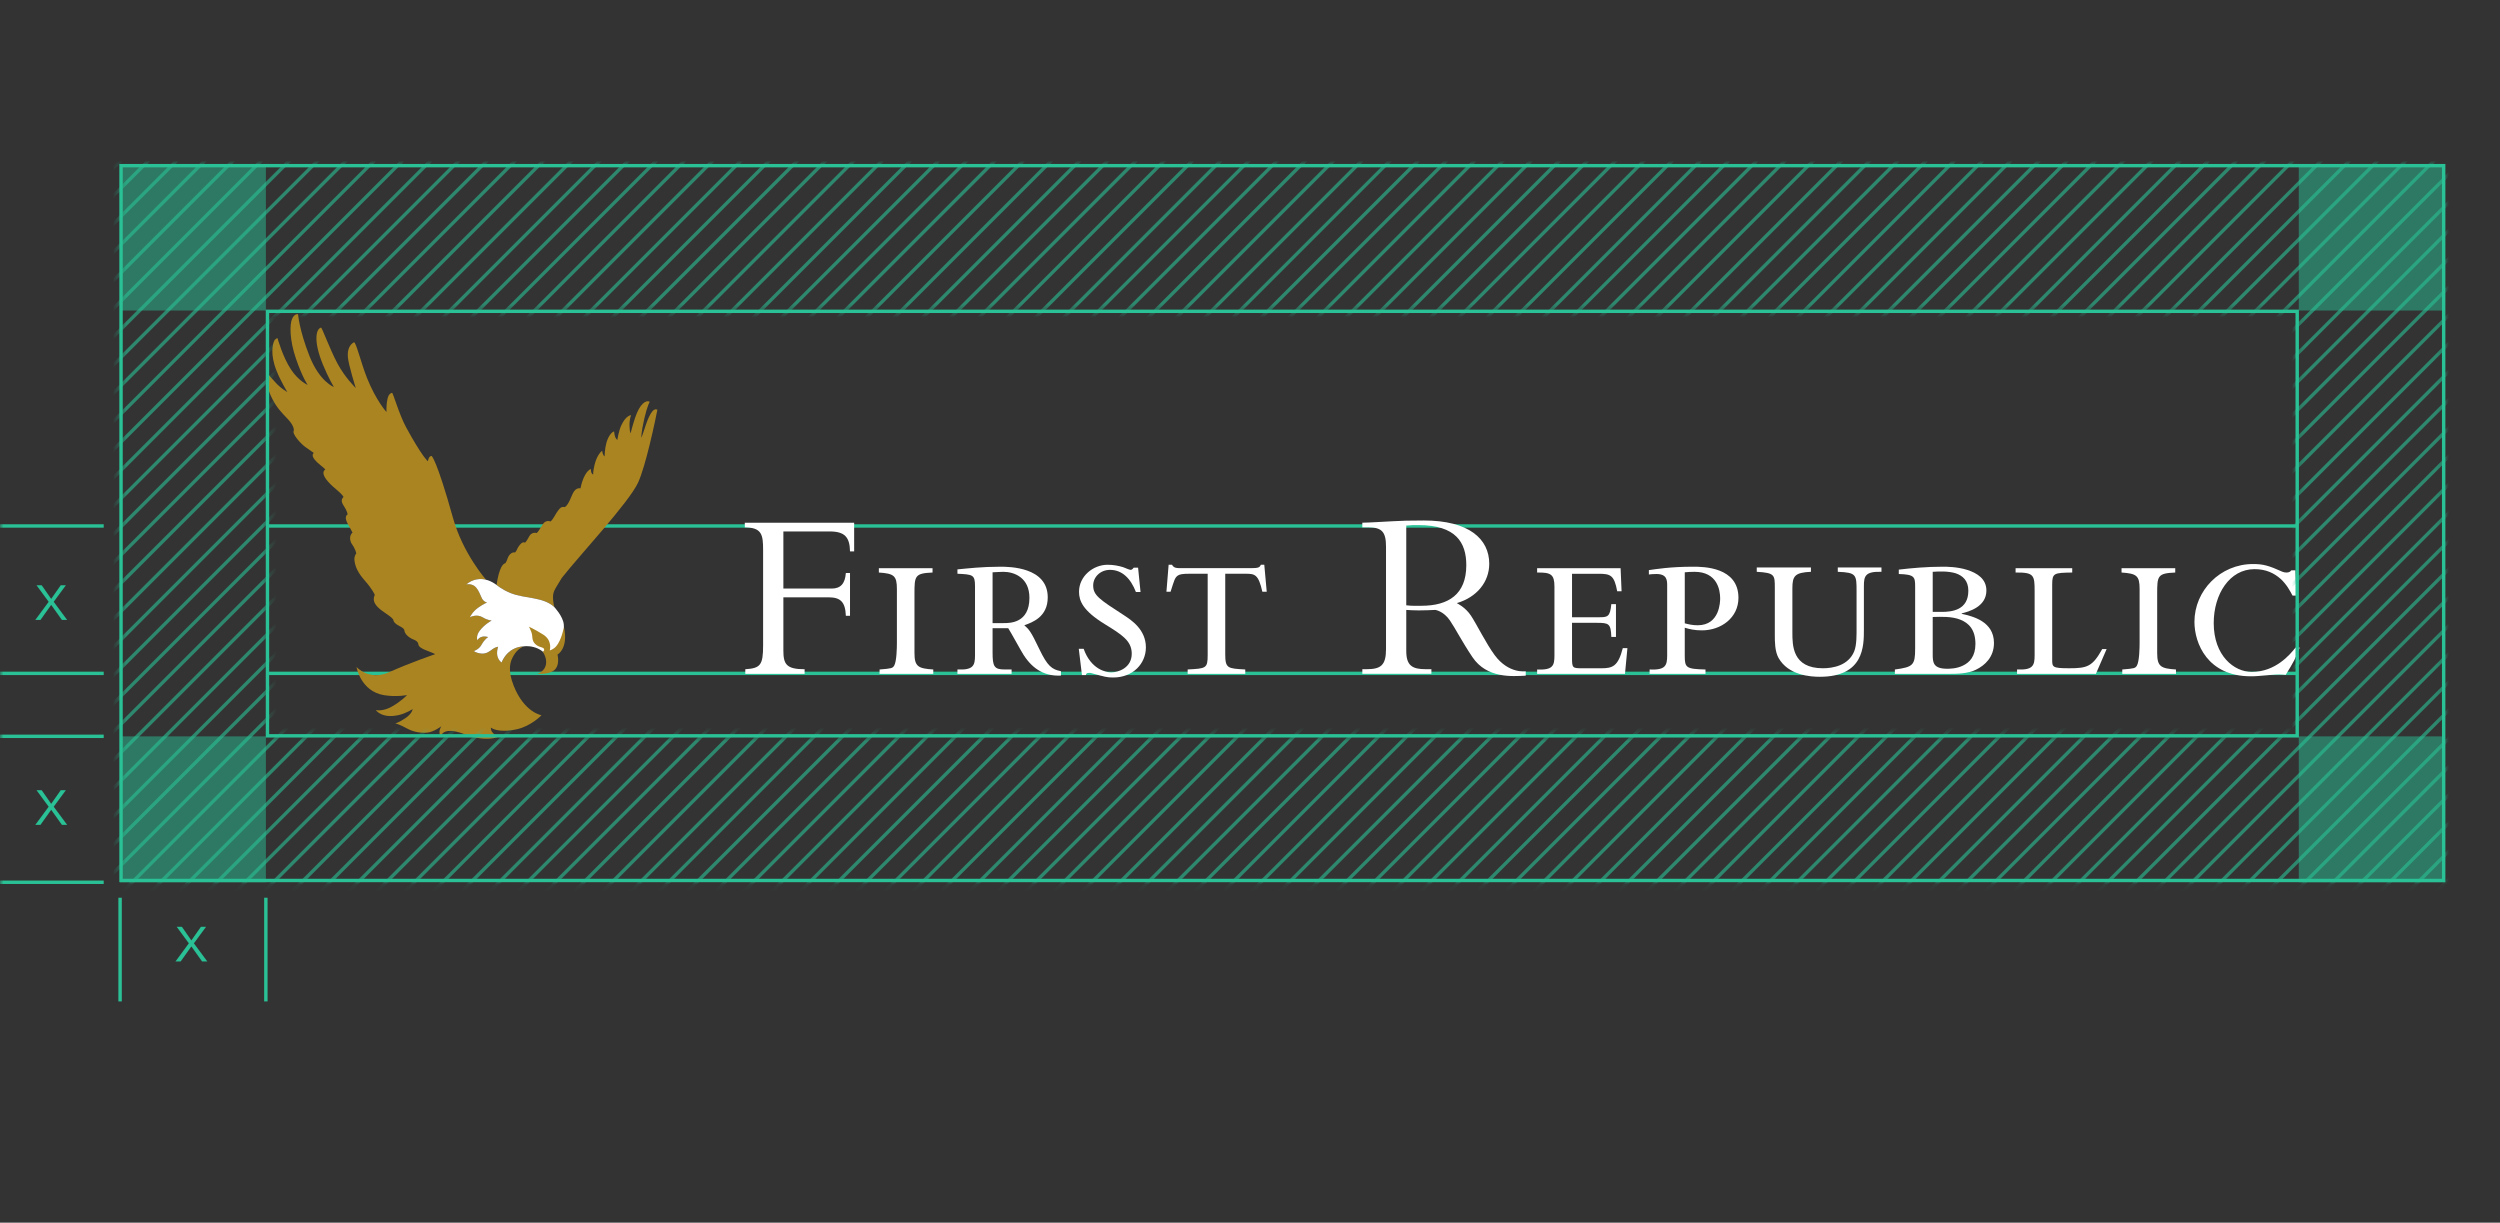 <svg width="366" height="179" viewBox="0 0 366 179" fill="none" xmlns="http://www.w3.org/2000/svg">
<rect x="0" y="0" width="366" height="179" fill="#333333" stroke="none"/>
<mask id="mask0_13152_24922" style="mask-type:alpha" maskUnits="userSpaceOnUse" x="0" y="0" width="366" height="179">
<rect width="366" height="179" fill="#152922"/>
</mask>
<g mask="url(#mask0_13152_24922)">
<rect opacity="0.5" x="17.566" y="24.104" width="21.357" height="21.357" fill="#29C195"/>
<rect opacity="0.5" x="17.566" y="107.809" width="21.357" height="21.357" fill="#29C195"/>
<rect opacity="0.5" x="336.543" y="24.104" width="21.357" height="21.357" fill="#29C195"/>
<rect opacity="0.5" x="336.543" y="107.809" width="21.357" height="21.357" fill="#29C195"/>
<path d="M39.27 77.002L336.31 77.002" stroke="#29C195" stroke-width="0.5"/>
<path d="M39.27 98.58L336.31 98.58" stroke="#29C195" stroke-width="0.5"/>
<path d="M74.808 86.845C76.91 87.666 79.472 87.358 81.136 88.85C81.198 88.904 81.036 88.577 80.981 87.884C80.879 86.58 81.124 86.497 82.257 84.591C84.719 81.446 92.139 73.49 93.426 70.629C93.984 69.394 94.584 67.243 95.087 65.196C95.749 62.504 96.24 59.993 96.24 59.993C95.548 59.578 94.88 61.115 94.329 62.876C94.138 63.484 93.898 64.092 93.898 64.092C93.898 64.092 93.812 63.51 94.331 61.267C94.783 59.315 95.121 58.824 95.121 58.824C94.602 58.516 93.676 59.059 92.974 61.18C92.582 62.356 92.319 63.442 92.319 63.442C92.325 63.38 92.193 63.371 92.158 62.342C92.129 61.387 92.39 60.779 92.39 60.779C92.39 60.779 91.633 60.779 90.939 62.309C90.587 63.082 90.374 64.412 90.374 64.412C89.93 64.094 89.913 63.169 89.913 63.169C89.599 63.196 89.069 63.798 88.78 64.825C88.536 65.686 88.51 66.821 88.51 66.821C88.196 66.593 88.161 65.991 88.161 65.991C88.161 65.991 87.447 66.433 87.049 68.025C86.805 68.999 86.841 69.49 86.841 69.49C86.442 69.282 86.516 68.653 86.516 68.653C85.92 68.868 85.284 69.942 84.987 71.495C84.987 71.495 84.484 71.323 84.035 71.942C83.666 72.457 83.335 73.837 82.692 74.243C82.144 74.099 81.893 74.516 81.761 74.674C81.373 75.13 81.021 76.023 80.585 76.351C80.37 76.221 79.97 76.26 79.735 76.451C79.323 76.784 78.953 77.758 78.558 78.041C78.331 77.933 77.929 78.016 77.719 78.215C77.397 78.516 77.274 79.047 76.868 79.441C76.624 79.333 76.412 79.405 76.112 79.753C75.71 80.222 75.687 80.601 75.419 80.875C74.98 80.819 74.734 81.06 74.528 81.325C74.318 81.589 74.247 82.086 73.999 82.444C73.046 82.662 72.707 85.636 72.707 85.636C72.707 85.636 73.531 86.344 74.804 86.842L74.808 86.845Z" fill="#AB8422"/>
<path d="M69.401 84.917C70.396 84.614 71.16 84.877 71.16 84.877C71.16 84.877 67.767 81.033 66.322 75.838C63.922 67.23 63.189 66.752 63.189 66.752C62.729 66.752 62.651 67.537 62.651 67.537C62.651 67.537 61.842 66.948 59.455 62.556C58.4 60.617 57.545 57.464 57.386 57.509C56.913 57.644 56.752 58.08 56.632 58.964C56.565 59.479 56.578 60.325 56.578 60.325C56.578 60.325 55.051 58.643 53.733 55.344C52.844 53.122 52.106 49.977 51.815 50.117C51.276 50.378 50.836 51.087 50.924 52.25C51.014 53.412 52.096 56.838 52.096 56.838L52.068 56.79C52.068 56.79 50.501 55.281 49.377 53.164C48.255 51.05 47.138 47.929 46.997 47.962C46.332 48.109 45.787 49.745 47.269 53.361C48.053 55.276 48.876 56.661 48.876 56.661C48.876 56.661 46.775 55.878 45.29 52.084C43.804 48.292 43.637 46.017 43.637 46.017C43.637 46.017 43.166 45.837 42.78 46.638C42.394 47.438 42.366 49.74 43.343 52.551C44.303 55.318 45.045 56.358 45.045 56.358C45.045 56.358 43.732 55.797 42.609 54.106C41.393 52.277 40.628 49.506 40.628 49.506C40.628 49.506 40.294 49.554 40.119 49.954C39.944 50.351 39.515 51.848 40.486 54.283C41.048 55.694 42.062 57.405 42.062 57.405C42.062 57.405 41.18 56.879 40.572 56.254C39.964 55.628 39.308 54.841 39.308 54.841C38.623 55.161 39.202 57.1 39.865 58.393C40.519 59.667 41.17 60.346 42.107 61.324C43.13 62.39 43.017 63.021 43.017 63.021C42.675 63.523 44.139 65.05 44.689 65.433C45.58 66.054 45.95 66.317 45.95 66.317C45.95 66.317 45.135 66.714 47.013 68.181C47.557 68.608 47.629 68.751 47.629 68.751C47.629 68.751 46.35 69.277 49.28 71.693C50.173 72.43 50.29 72.752 50.29 72.752C49.814 73.229 50.052 73.638 50.517 74.365C50.773 74.764 50.901 75.296 50.901 75.296C50.901 75.296 50.316 75.578 50.852 76.562C51.331 77.439 51.608 77.972 51.608 77.972C51.154 78.353 51.148 79.136 51.547 79.692C52.026 80.359 52.162 81.008 52.162 81.008C52.162 81.008 51.819 81.417 51.894 82.049C52.014 83.028 52.427 83.883 53.388 84.974C54.59 86.341 54.874 87.1 54.874 87.1C54.874 87.1 54.498 87.691 54.925 88.405C55.509 89.382 57.062 90.008 57.565 90.688C57.687 91.613 59.138 91.691 59.2 92.295C59.265 92.917 60.046 93.454 60.6 93.65C60.847 93.751 61.219 93.959 61.248 94.317C61.302 95.013 62.936 95.322 63.718 95.769C63.718 95.769 59.96 97.05 57.003 98.396C54.045 99.742 52.193 97.646 52.193 97.646C52.193 97.646 52.79 101.212 56.232 101.773C58.078 102.073 59.599 101.756 59.599 101.756C59.599 101.756 58.748 102.667 57.365 103.444C55.981 104.222 55.014 103.948 55.014 103.948C55.014 103.948 55.885 105.25 58.356 104.688C59.513 104.423 60.404 103.808 60.404 103.808C60.404 103.808 60.381 104.442 59.36 105.133C58.299 105.846 57.878 105.898 57.878 105.898C57.878 105.898 58.562 106.075 59.499 106.602C60.245 107.02 61.263 107.354 62.495 107.261C63.496 107.185 64.61 106.322 64.61 106.322C64.61 106.322 64.342 106.78 64.335 107.098C64.326 107.64 64.534 107.852 64.534 107.852C64.534 107.852 64.685 106.217 67.996 107.481C71.283 108.739 72.923 107.864 72.923 107.864C72.923 107.864 72.289 107.538 72.026 107.138C71.832 106.845 71.861 106.519 71.861 106.519C71.861 106.519 72.888 107.4 75.725 106.747C77.784 106.275 79.275 104.711 79.275 104.711C79.275 104.711 76.76 104.322 75.206 100.402C74.31 98.139 74.63 96.892 75.216 95.945C75.778 94.959 76.652 94.631 76.652 94.631C76.652 94.631 75.396 94.613 74.389 95.584C73.668 96.28 73.454 96.986 73.454 96.986C73.454 96.986 72.388 96.405 72.935 94.68C72.935 94.68 72.496 94.739 72.049 95.089C71.735 95.335 71.185 95.775 70.448 95.685C69.649 95.588 69.383 95.31 69.383 95.31C69.383 95.31 70.105 95.106 70.49 94.419C71.004 93.501 71.472 93.273 71.472 93.273C71.472 93.273 70.965 93.084 70.488 93.256C70.036 93.418 69.894 93.745 69.894 93.745C69.894 93.745 69.635 93.111 70.253 92.314C70.987 91.369 71.988 90.849 71.988 90.849C71.988 90.849 71.387 90.818 70.69 90.388C69.78 89.826 68.794 90.368 68.794 90.368C68.794 90.368 69.15 89.566 70.036 88.947C70.768 88.435 71.316 88.198 71.316 88.198C71.316 88.198 70.837 88.152 70.557 87.592C70.276 87.026 70.138 86.508 69.717 86.019C69.142 85.346 68.267 85.563 68.267 85.563C68.267 85.563 68.824 85.097 69.408 84.917H69.401Z" fill="#AB8422"/>
<path d="M74.38 95.582C75.387 94.611 76.646 94.631 76.646 94.631C76.646 94.631 77.257 94.509 78.096 94.723C79.089 94.976 79.571 95.507 79.571 95.507C79.571 95.507 81.002 95.464 81.402 95.066C82.166 94.309 82.692 93.041 82.538 91.41C82.424 90.207 81.128 88.849 81.128 88.849C79.464 87.358 76.902 87.666 74.8 86.845C73.528 86.348 72.704 85.64 72.704 85.64C72.704 85.64 72.281 85.324 71.858 85.126C71.435 84.928 71.158 84.877 71.158 84.877C71.158 84.877 70.392 84.614 69.4 84.917C68.815 85.096 68.258 85.564 68.258 85.564C68.258 85.564 69.132 85.345 69.708 86.018C70.128 86.507 70.265 87.026 70.548 87.59C70.827 88.15 71.306 88.197 71.306 88.197C71.306 88.197 70.758 88.434 70.027 88.946C69.144 89.564 68.786 90.369 68.786 90.369C68.786 90.369 69.772 89.825 70.68 90.386C71.378 90.817 71.979 90.848 71.979 90.848C71.979 90.848 70.977 91.368 70.244 92.313C69.627 93.108 69.888 93.742 69.888 93.742C69.888 93.742 70.028 93.415 70.48 93.253C70.957 93.082 71.463 93.271 71.463 93.271C71.463 93.271 70.995 93.5 70.481 94.415C70.096 95.102 69.375 95.308 69.375 95.308C69.375 95.308 69.64 95.585 70.437 95.681C71.175 95.772 71.725 95.331 72.04 95.085C72.485 94.735 72.927 94.681 72.927 94.681C72.382 96.405 73.446 96.987 73.446 96.987C73.446 96.987 73.658 96.276 74.379 95.582" fill="white"/>
<path d="M78.34 94.265C77.781 93.699 78.039 93.192 77.793 92.546C77.471 91.695 77.391 91.728 77.391 91.728C77.391 91.728 78.19 92.072 79.501 92.888C80.933 93.779 80.484 95.216 80.484 95.216C80.484 95.216 80.974 95.121 81.419 94.622C82.206 93.735 82.564 91.798 82.564 91.798C83.25 94.942 81.616 95.833 81.616 95.833C81.616 95.833 82.093 97.574 80.94 98.261C80.073 98.776 78.663 98.646 78.663 98.646C78.663 98.646 79.857 98.342 79.959 97.047C80.023 96.227 79.461 95.408 79.461 95.408C79.461 95.408 79.667 95.324 79.666 95.135C79.664 94.652 78.971 94.903 78.339 94.265H78.34Z" fill="#AB8422"/>
<path d="M124.44 90.151H123.831C123.761 88.087 123.01 87.447 121.295 87.447H114.686V95.237C114.686 97.229 115.113 97.976 117.795 97.976V98.652H109.111V97.976C111.325 97.832 111.719 97.372 111.719 94.49V80.547C111.719 78.27 111.541 77.237 109.039 77.202V76.525H125.048V80.724H124.44C124.404 78.659 123.689 77.805 121.473 77.805H114.686V86.166H121.761C123.083 86.166 123.725 85.419 123.832 83.889H124.441V90.15H124.44V90.151Z" fill="white"/>
<path d="M136.523 83.819C133.915 83.926 133.879 84.318 133.879 86.95V95.594C133.879 97.585 134.416 97.87 136.631 98.013V98.652H128.77V98.013C130.556 97.87 130.665 97.834 130.913 97.443C131.271 96.805 131.306 94.847 131.306 94.1V86.238C131.306 84.282 130.879 83.963 128.664 83.819V83.18H136.524V83.819H136.523Z" fill="white"/>
<path d="M140.168 83.358C141.669 83.215 143.741 82.967 146.457 82.967C147.744 82.967 153.389 83.002 153.389 87.449C153.389 90.33 151.138 91.112 149.96 91.54C150.637 92.144 150.889 92.356 152.173 95.06C153.352 97.515 153.996 98.012 155.32 98.262V98.902C153.138 99.009 151.318 98.155 149.852 95.878C149.459 95.272 147.958 92.498 147.601 91.965H145.313V95.487C145.313 97.55 145.528 98.011 147.063 98.011H148.099V98.65H140.168V98.011C142.49 98.118 142.741 97.441 142.741 95.949V85.81C142.741 84.137 142.418 84.102 140.168 83.995V83.356V83.358ZM145.313 91.222H146.921C147.814 91.222 150.708 91.257 150.708 87.521C150.708 84.569 148.495 83.714 146.885 83.714C146.278 83.714 145.67 83.784 145.313 83.784V91.221V91.222Z" fill="white"/>
<path d="M166.973 86.665H166.295C165.544 84.71 164.294 83.428 162.507 83.428C161.079 83.428 160.042 84.494 160.042 85.704C160.042 87.163 160.935 87.734 164.615 90.115C165.579 90.755 167.759 92.143 167.759 94.775C167.759 97.123 165.902 99.186 162.972 99.186C162.042 99.186 161.721 99.079 159.897 98.58C159.72 98.51 159.577 98.51 159.434 98.51C159.112 98.51 159.004 98.618 158.969 98.831H158.398L157.934 94.989H158.649C159.72 98.014 161.937 98.44 162.686 98.44C163.687 98.44 165.687 97.8 165.687 95.702C165.687 93.816 164.258 92.926 161.721 91.361C158.542 89.405 157.969 87.981 157.969 86.63C157.969 84.354 160.042 82.681 162.15 82.681C162.972 82.681 163.758 82.825 164.437 83.038C164.616 83.108 165.367 83.428 165.509 83.428C165.651 83.428 165.794 83.357 165.972 83.108H166.615L166.973 86.665H166.972H166.973Z" fill="white"/>
<path d="M171.082 82.681H171.583C171.726 82.931 171.868 83.038 172.084 83.108C172.334 83.179 172.655 83.179 173.192 83.179H183.09C184.268 83.179 184.412 83.071 184.59 82.679H185.091L185.449 86.628H184.808C184.234 84.067 183.698 83.995 182.341 83.995H179.375V95.77C179.375 97.868 179.733 97.868 182.307 98.011V98.65H173.872V98.011C176.553 97.868 176.804 97.868 176.804 95.913V83.995H174.16C173.159 83.995 172.695 84.067 172.409 84.279C171.982 84.599 171.909 84.955 171.373 86.627H170.766L171.087 82.678L171.084 82.68L171.082 82.681Z" fill="white"/>
<path d="M230.143 90.365H234.003C235.325 90.365 235.719 90.365 235.898 88.443H236.577V93.246H235.898C235.826 91.289 235.54 91.182 233.753 91.182H230.144V96.305C230.144 97.834 230.215 97.834 231.753 97.834H234.468C236.077 97.834 236.898 97.552 237.577 94.883H238.255L237.897 98.654H225.035V98.015C227.359 98.122 227.571 97.445 227.571 95.953V85.885C227.571 84.072 227.037 83.786 225.035 83.822V83.183H237.256L237.399 86.562H236.756C236.328 84.214 235.792 84 234.04 84H230.145V90.367L230.143 90.365Z" fill="white"/>
<path d="M249.685 98.653H241.503V98.014C243.825 98.121 244.074 97.444 244.074 95.951V85.777C244.074 84.994 244.074 84.035 242.502 84.035C242.075 84.035 241.609 84.07 241.395 84.104V83.465C242.43 83.322 244.504 82.966 247.898 82.966C249.364 82.966 254.509 83.001 254.509 87.519C254.509 90.438 251.972 92.286 249.149 92.286C248.114 92.286 247.326 92.109 246.648 91.896V96.021C246.648 97.765 246.861 97.942 249.684 98.014V98.653H249.685ZM246.649 91.255C247.22 91.397 247.756 91.539 248.542 91.539C251.794 91.539 251.831 88.053 251.831 87.591C251.831 86.382 251.402 83.714 248.078 83.714C247.542 83.714 246.97 83.749 246.65 83.784V91.254H246.649V91.255Z" fill="white"/>
<path d="M265.121 83.072V83.712C262.762 83.819 262.405 84.317 262.405 86.131V92.605C262.405 94.49 262.405 97.833 266.872 97.833C268.335 97.833 270.587 97.443 271.444 95.378C271.837 94.454 271.801 92.889 271.801 91.858V86.593C271.801 84.138 271.801 83.82 269.051 83.713V83.073H275.447V83.713C273.089 83.642 272.874 84.318 272.874 85.776V92.178C272.874 94.597 272.874 99.081 266.406 99.081C265.05 99.081 261.797 98.866 260.368 96.305C259.833 95.345 259.833 93.887 259.833 93.034V86.062C259.833 84.176 259.833 83.858 257.188 83.714V83.074H265.121V83.072Z" fill="white"/>
<path d="M277.983 83.392C279.768 83.18 282.02 82.966 284.449 82.966C284.949 82.966 286.521 82.966 287.986 83.428C289.452 83.89 290.809 84.745 290.809 86.453C290.809 88.835 288.236 89.546 287.2 89.796V89.867C288.809 90.223 291.917 90.971 291.917 94.136C291.917 96.198 290.594 97.408 289.275 98.049C288.095 98.618 286.631 98.653 285.379 98.653H277.41V98.014C280.091 97.658 280.377 97.375 280.377 94.955V85.919C280.377 84.461 280.305 84.104 277.983 84.035V83.394V83.392ZM282.949 89.582H284.271C285.807 89.582 288.165 89.298 288.165 86.486C288.165 84.993 287.343 84.282 286.307 83.926C285.236 83.606 283.949 83.641 282.949 83.713V89.582V89.582ZM282.949 95.806C282.949 96.979 283.02 97.904 285.058 97.904C285.414 97.904 286.452 97.904 287.379 97.442C288.345 96.98 289.203 96.09 289.203 94.277C289.203 92.177 288.237 91.218 286.986 90.718C285.737 90.219 284.165 90.293 282.949 90.328V95.806Z" fill="white"/>
<path d="M303.373 83.18V83.819C300.692 83.856 300.441 83.889 300.441 85.598V96.554C300.441 97.657 300.441 97.833 302.944 97.833C305.587 97.833 306.338 97.585 307.767 95.023H308.411L306.839 98.651H295.297V98.012C297.619 98.119 297.869 97.442 297.869 95.95V86.487C297.869 84.211 297.763 83.783 295.082 83.819V83.18H303.373Z" fill="white"/>
<path d="M318.454 83.819C315.846 83.926 315.811 84.318 315.811 86.95V95.594C315.811 97.585 316.346 97.87 318.562 98.013V98.652H310.7V98.013C312.487 97.87 312.595 97.834 312.845 97.443C313.202 96.805 313.238 94.847 313.238 94.1V86.238C313.238 84.282 312.809 83.963 310.594 83.819V83.18H318.455V83.819H318.454Z" fill="white"/>
<path d="M336.202 87.2H335.629C335.272 86.524 334.772 85.565 333.878 84.745C332.948 83.926 331.771 83.323 330.057 83.323C326.412 83.323 324.089 86.986 324.089 91.221C324.089 95.987 327.053 98.369 329.662 98.369C333.164 98.369 335.308 95.773 336.058 94.811H336.665C336.13 96.304 335.772 96.946 334.63 98.796C333.842 98.725 333.451 98.725 332.593 98.796C330.519 98.974 330.305 99.009 329.519 99.009C323.193 99.009 321.266 94.206 321.266 91.04C321.266 86.452 325.052 82.575 329.841 82.575C331.305 82.575 332.128 82.787 334.164 83.713C334.342 83.783 334.557 83.82 334.735 83.82C335.128 83.82 335.307 83.677 335.451 83.499H336.059L336.203 87.2H336.202Z" fill="white"/>
<path d="M205.878 95.302C205.878 97.436 206.734 97.971 208.736 97.971H209.558V98.646H199.446V97.971H200.054C202.162 97.971 202.912 97.401 202.912 95.02V80.043C202.912 77.839 202.304 77.197 200.232 77.197H199.445V76.522C200.301 76.522 202.482 76.378 203.948 76.307C205.414 76.238 206.129 76.2 208.45 76.2C215.061 76.2 218.026 78.906 218.026 82.532C218.026 85.202 216.204 87.442 213.273 88.296C213.273 88.296 214.528 88.891 215.34 90.117C216.205 91.423 217.559 94.209 218.831 95.925C220.868 98.676 223.366 98.277 223.366 98.277V98.917C221.397 99.01 217.685 99.353 215.563 96.201C214.056 93.964 213.074 92.016 212.27 90.839C211.321 89.45 210.129 89.292 210.129 89.292C209.235 89.327 208.664 89.363 207.7 89.363C206.914 89.363 206.449 89.326 205.878 89.292V95.303L205.876 95.305L205.878 95.302ZM205.878 88.615C206.734 88.722 207.271 88.686 208.094 88.686C212.059 88.686 214.666 87.013 214.666 82.744C214.666 79.437 213.165 76.875 207.663 76.875C206.984 76.875 206.52 76.875 205.877 76.946V88.612H205.878V88.615Z" fill="white"/>
<rect x="39.156" y="45.578" width="297.154" height="62.147" stroke="#29C195" stroke-width="0.5"/>
<path d="M17.719 24.252H357.753V128.902H17.719V24.252Z" stroke="#29C195" stroke-width="0.5"/>
<path d="M29.587 140.762L28.027 138.572H28.007L26.447 140.762H25.687L27.647 138.102L25.867 135.682H26.627L28.007 137.662H28.027L29.417 135.682H30.167L28.387 138.102L30.357 140.762H29.587Z" fill="#29C195"/>
<mask id="mask1_13152_24922" style="mask-type:alpha" maskUnits="userSpaceOnUse" x="17" y="24" width="341" height="106">
<path fill-rule="evenodd" clip-rule="evenodd" d="M357.898 24H17.566V129.087H357.898V24ZM336.22 45.562H39.242V107.672H336.22V45.562Z" fill="#882020"/>
</mask>
<g mask="url(#mask1_13152_24922)">
<g opacity="0.6">
<path d="M-218.32 259.493L115.634 -74.461" stroke="#29C195" stroke-width="0.5"/>
<path d="M-214.246 259.493L119.708 -74.461" stroke="#29C195" stroke-width="0.5"/>
<path d="M-210.113 259.493L123.841 -74.461" stroke="#29C195" stroke-width="0.5"/>
<path d="M-205.984 259.493L127.97 -74.461" stroke="#29C195" stroke-width="0.5"/>
<path d="M-201.852 259.493L132.103 -74.461" stroke="#29C195" stroke-width="0.5"/>
<path d="M-197.723 259.493L136.232 -74.461" stroke="#29C195" stroke-width="0.5"/>
<path d="M-193.594 259.493L140.36 -74.461" stroke="#29C195" stroke-width="0.5"/>
<path d="M-189.457 259.493L144.497 -74.461" stroke="#29C195" stroke-width="0.5"/>
<path d="M-185.332 259.493L148.622 -74.461" stroke="#29C195" stroke-width="0.5"/>
<path d="M-181.195 259.493L152.759 -74.461" stroke="#29C195" stroke-width="0.5"/>
<path d="M-177.062 259.493L156.892 -74.461" stroke="#29C195" stroke-width="0.5"/>
<path d="M-172.938 259.493L161.017 -74.461" stroke="#29C195" stroke-width="0.5"/>
<path d="M-168.805 259.493L165.149 -74.461" stroke="#29C195" stroke-width="0.5"/>
<path d="M-164.672 259.493L169.282 -74.461" stroke="#29C195" stroke-width="0.5"/>
<path d="M-160.539 259.493L173.415 -74.461" stroke="#29C195" stroke-width="0.5"/>
<path d="M-156.41 259.493L177.544 -74.461" stroke="#29C195" stroke-width="0.5"/>
<path d="M-152.281 259.493L181.673 -74.461" stroke="#29C195" stroke-width="0.5"/>
<path d="M-148.148 259.493L185.806 -74.461" stroke="#29C195" stroke-width="0.5"/>
<path d="M-144.016 259.493L189.939 -74.461" stroke="#29C195" stroke-width="0.5"/>
<path d="M-139.891 259.493L194.064 -74.461" stroke="#29C195" stroke-width="0.5"/>
<path d="M-135.758 259.493L198.196 -74.461" stroke="#29C195" stroke-width="0.5"/>
<path d="M-131.625 259.493L202.329 -74.461" stroke="#29C195" stroke-width="0.5"/>
<path d="M-127.496 259.493L206.458 -74.461" stroke="#29C195" stroke-width="0.5"/>
<path d="M-123.363 259.493L210.591 -74.461" stroke="#29C195" stroke-width="0.5"/>
<path d="M-119.23 259.493L214.724 -74.461" stroke="#29C195" stroke-width="0.5"/>
<path d="M-115.102 259.493L218.853 -74.461" stroke="#29C195" stroke-width="0.5"/>
<path d="M-110.969 259.493L222.985 -74.461" stroke="#29C195" stroke-width="0.5"/>
<path d="M-106.84 259.493L227.114 -74.461" stroke="#29C195" stroke-width="0.5"/>
<path d="M-102.707 259.493L231.247 -74.461" stroke="#29C195" stroke-width="0.5"/>
<path d="M-98.574 259.493L235.38 -74.461" stroke="#29C195" stroke-width="0.5"/>
<path d="M-94.445 259.493L239.509 -74.461" stroke="#29C195" stroke-width="0.5"/>
<path d="M-90.312 259.493L243.642 -74.461" stroke="#29C195" stroke-width="0.5"/>
<path d="M-86.18 259.493L247.774 -74.461" stroke="#29C195" stroke-width="0.5"/>
<path d="M-82.055 259.493L251.899 -74.461" stroke="#29C195" stroke-width="0.5"/>
<path d="M-77.918 259.493L256.036 -74.461" stroke="#29C195" stroke-width="0.5"/>
<path d="M-73.793 259.493L260.161 -74.461" stroke="#29C195" stroke-width="0.5"/>
<path d="M-69.656 259.493L264.298 -74.461" stroke="#29C195" stroke-width="0.5"/>
<path d="M-65.527 259.493L268.427 -74.461" stroke="#29C195" stroke-width="0.5"/>
<path d="M-61.395 259.493L272.56 -74.461" stroke="#29C195" stroke-width="0.5"/>
<path d="M-57.266 259.493L276.689 -74.461" stroke="#29C195" stroke-width="0.5"/>
<path d="M-53.133 259.493L280.821 -74.461" stroke="#29C195" stroke-width="0.5"/>
<path d="M-49.004 259.493L284.95 -74.461" stroke="#29C195" stroke-width="0.5"/>
<path d="M-44.871 259.493L289.083 -74.461" stroke="#29C195" stroke-width="0.5"/>
<path d="M-40.742 259.493L293.212 -74.461" stroke="#29C195" stroke-width="0.5"/>
<path d="M-36.609 259.493L297.345 -74.461" stroke="#29C195" stroke-width="0.5"/>
<path d="M-32.48 259.493L301.474 -74.461" stroke="#29C195" stroke-width="0.5"/>
<path d="M-28.348 259.493L305.607 -74.461" stroke="#29C195" stroke-width="0.5"/>
<path d="M-24.215 259.493L309.739 -74.461" stroke="#29C195" stroke-width="0.5"/>
<path d="M-20.082 259.493L313.872 -74.461" stroke="#29C195" stroke-width="0.5"/>
<path d="M-15.953 259.493L318.001 -74.461" stroke="#29C195" stroke-width="0.5"/>
<path d="M-11.82 259.493L322.134 -74.461" stroke="#29C195" stroke-width="0.5"/>
<path d="M-7.695 259.493L326.259 -74.461" stroke="#29C195" stroke-width="0.5"/>
<path d="M-3.559 259.493L330.396 -74.461" stroke="#29C195" stroke-width="0.5"/>
<path d="M0.57 259.493L334.524 -74.461" stroke="#29C195" stroke-width="0.5"/>
<path d="M4.703 259.493L338.657 -74.461" stroke="#29C195" stroke-width="0.5"/>
<path d="M8.836 259.493L342.79 -74.461" stroke="#29C195" stroke-width="0.5"/>
<path d="M12.965 259.493L346.919 -74.461" stroke="#29C195" stroke-width="0.5"/>
<path d="M17.094 259.493L351.048 -74.461" stroke="#29C195" stroke-width="0.5"/>
<path d="M21.227 259.493L355.181 -74.461" stroke="#29C195" stroke-width="0.5"/>
<path d="M25.359 259.493L359.314 -74.461" stroke="#29C195" stroke-width="0.5"/>
<path d="M29.488 259.493L363.442 -74.461" stroke="#29C195" stroke-width="0.5"/>
<path d="M33.621 259.493L367.575 -74.461" stroke="#29C195" stroke-width="0.5"/>
<path d="M37.75 259.493L371.704 -74.461" stroke="#29C195" stroke-width="0.5"/>
<path d="M41.883 259.493L375.837 -74.461" stroke="#29C195" stroke-width="0.5"/>
<path d="M46.016 259.493L379.97 -74.461" stroke="#29C195" stroke-width="0.5"/>
<path d="M50.145 259.493L384.099 -74.461" stroke="#29C195" stroke-width="0.5"/>
<path d="M54.277 259.493L388.232 -74.461" stroke="#29C195" stroke-width="0.5"/>
<path d="M58.402 259.493L392.357 -74.461" stroke="#29C195" stroke-width="0.5"/>
<path d="M62.539 259.493L396.493 -74.461" stroke="#29C195" stroke-width="0.5"/>
<path d="M66.672 259.493L400.626 -74.461" stroke="#29C195" stroke-width="0.5"/>
<path d="M70.801 259.493L404.755 -74.461" stroke="#29C195" stroke-width="0.5"/>
<path d="M74.934 259.493L408.888 -74.461" stroke="#29C195" stroke-width="0.5"/>
<path d="M79.062 259.493L413.017 -74.461" stroke="#29C195" stroke-width="0.5"/>
<path d="M83.195 259.493L417.149 -74.461" stroke="#29C195" stroke-width="0.5"/>
<path d="M87.328 259.493L421.282 -74.461" stroke="#29C195" stroke-width="0.5"/>
<path d="M91.453 259.493L425.407 -74.461" stroke="#29C195" stroke-width="0.5"/>
<path d="M95.586 259.493L429.54 -74.461" stroke="#29C195" stroke-width="0.5"/>
<path d="M99.719 259.493L433.673 -74.461" stroke="#29C195" stroke-width="0.5"/>
<path d="M103.848 259.493L437.802 -74.461" stroke="#29C195" stroke-width="0.5"/>
<path d="M107.977 259.493L441.931 -74.461" stroke="#29C195" stroke-width="0.5"/>
<path d="M112.109 259.493L446.064 -74.461" stroke="#29C195" stroke-width="0.5"/>
<path d="M116.242 259.493L450.196 -74.461" stroke="#29C195" stroke-width="0.5"/>
<path d="M120.375 259.493L454.329 -74.461" stroke="#29C195" stroke-width="0.5"/>
<path d="M124.508 259.493L458.462 -74.461" stroke="#29C195" stroke-width="0.5"/>
<path d="M128.641 259.493L462.595 -74.461" stroke="#29C195" stroke-width="0.5"/>
<path d="M132.766 259.493L466.72 -74.461" stroke="#29C195" stroke-width="0.5"/>
<path d="M136.898 259.493L470.853 -74.461" stroke="#29C195" stroke-width="0.5"/>
<path d="M141.031 259.493L474.985 -74.461" stroke="#29C195" stroke-width="0.5"/>
<path d="M145.16 259.493L479.114 -74.461" stroke="#29C195" stroke-width="0.5"/>
<path d="M149.293 259.493L483.247 -74.461" stroke="#29C195" stroke-width="0.5"/>
<path d="M153.422 259.493L487.376 -74.461" stroke="#29C195" stroke-width="0.5"/>
<path d="M157.555 259.493L491.509 -74.461" stroke="#29C195" stroke-width="0.5"/>
<path d="M161.688 259.493L495.642 -74.461" stroke="#29C195" stroke-width="0.5"/>
<path d="M165.816 259.493L499.771 -74.461" stroke="#29C195" stroke-width="0.5"/>
<path d="M169.945 259.493L503.899 -74.461" stroke="#29C195" stroke-width="0.5"/>
<path d="M174.078 259.493L508.032 -74.461" stroke="#29C195" stroke-width="0.5"/>
<path d="M178.211 259.493L512.165 -74.461" stroke="#29C195" stroke-width="0.5"/>
<path d="M182.34 259.493L516.294 -74.461" stroke="#29C195" stroke-width="0.5"/>
<path d="M186.477 259.493L520.431 -74.461" stroke="#29C195" stroke-width="0.5"/>
<path d="M190.602 259.493L524.556 -74.461" stroke="#29C195" stroke-width="0.5"/>
<path d="M194.734 259.493L528.689 -74.461" stroke="#29C195" stroke-width="0.5"/>
<path d="M198.859 259.493L532.814 -74.461" stroke="#29C195" stroke-width="0.5"/>
<path d="M202.996 259.493L536.95 -74.461" stroke="#29C195" stroke-width="0.5"/>
<path d="M207.129 259.493L541.083 -74.461" stroke="#29C195" stroke-width="0.5"/>
<path d="M211.262 259.493L545.216 -74.461" stroke="#29C195" stroke-width="0.5"/>
<path d="M215.391 259.493L549.345 -74.461" stroke="#29C195" stroke-width="0.5"/>
<path d="M219.523 259.493L553.478 -74.461" stroke="#29C195" stroke-width="0.5"/>
<path d="M223.648 259.493L557.603 -74.461" stroke="#29C195" stroke-width="0.5"/>
<path d="M227.781 259.493L561.735 -74.461" stroke="#29C195" stroke-width="0.5"/>
</g>
</g>
<path d="M38.922 131.426V146.609" stroke="#29C195" stroke-width="0.5"/>
<path d="M17.582 131.426V146.609" stroke="#29C195" stroke-width="0.5"/>
<path d="M9.064 90.762L7.504 88.572H7.484L5.924 90.762H5.164L7.124 88.102L5.344 85.682H6.104L7.484 87.662H7.504L8.894 85.682H9.644L7.864 88.102L9.834 90.762H9.064Z" fill="#29C195"/>
<path d="M0 77.002L15.183 77.002" stroke="#29C195" stroke-width="0.5"/>
<path d="M0 98.58L15.183 98.58" stroke="#29C195" stroke-width="0.5"/>
<path d="M9.064 120.762L7.504 118.572H7.484L5.924 120.762H5.164L7.124 118.102L5.344 115.682H6.104L7.484 117.662H7.504L8.894 115.682H9.644L7.864 118.102L9.834 120.762H9.064Z" fill="#29C195"/>
<path d="M0 107.797L15.183 107.797" stroke="#29C195" stroke-width="0.5"/>
<path d="M0 129.164L15.183 129.164" stroke="#29C195" stroke-width="0.5"/>
</g>
</svg>

